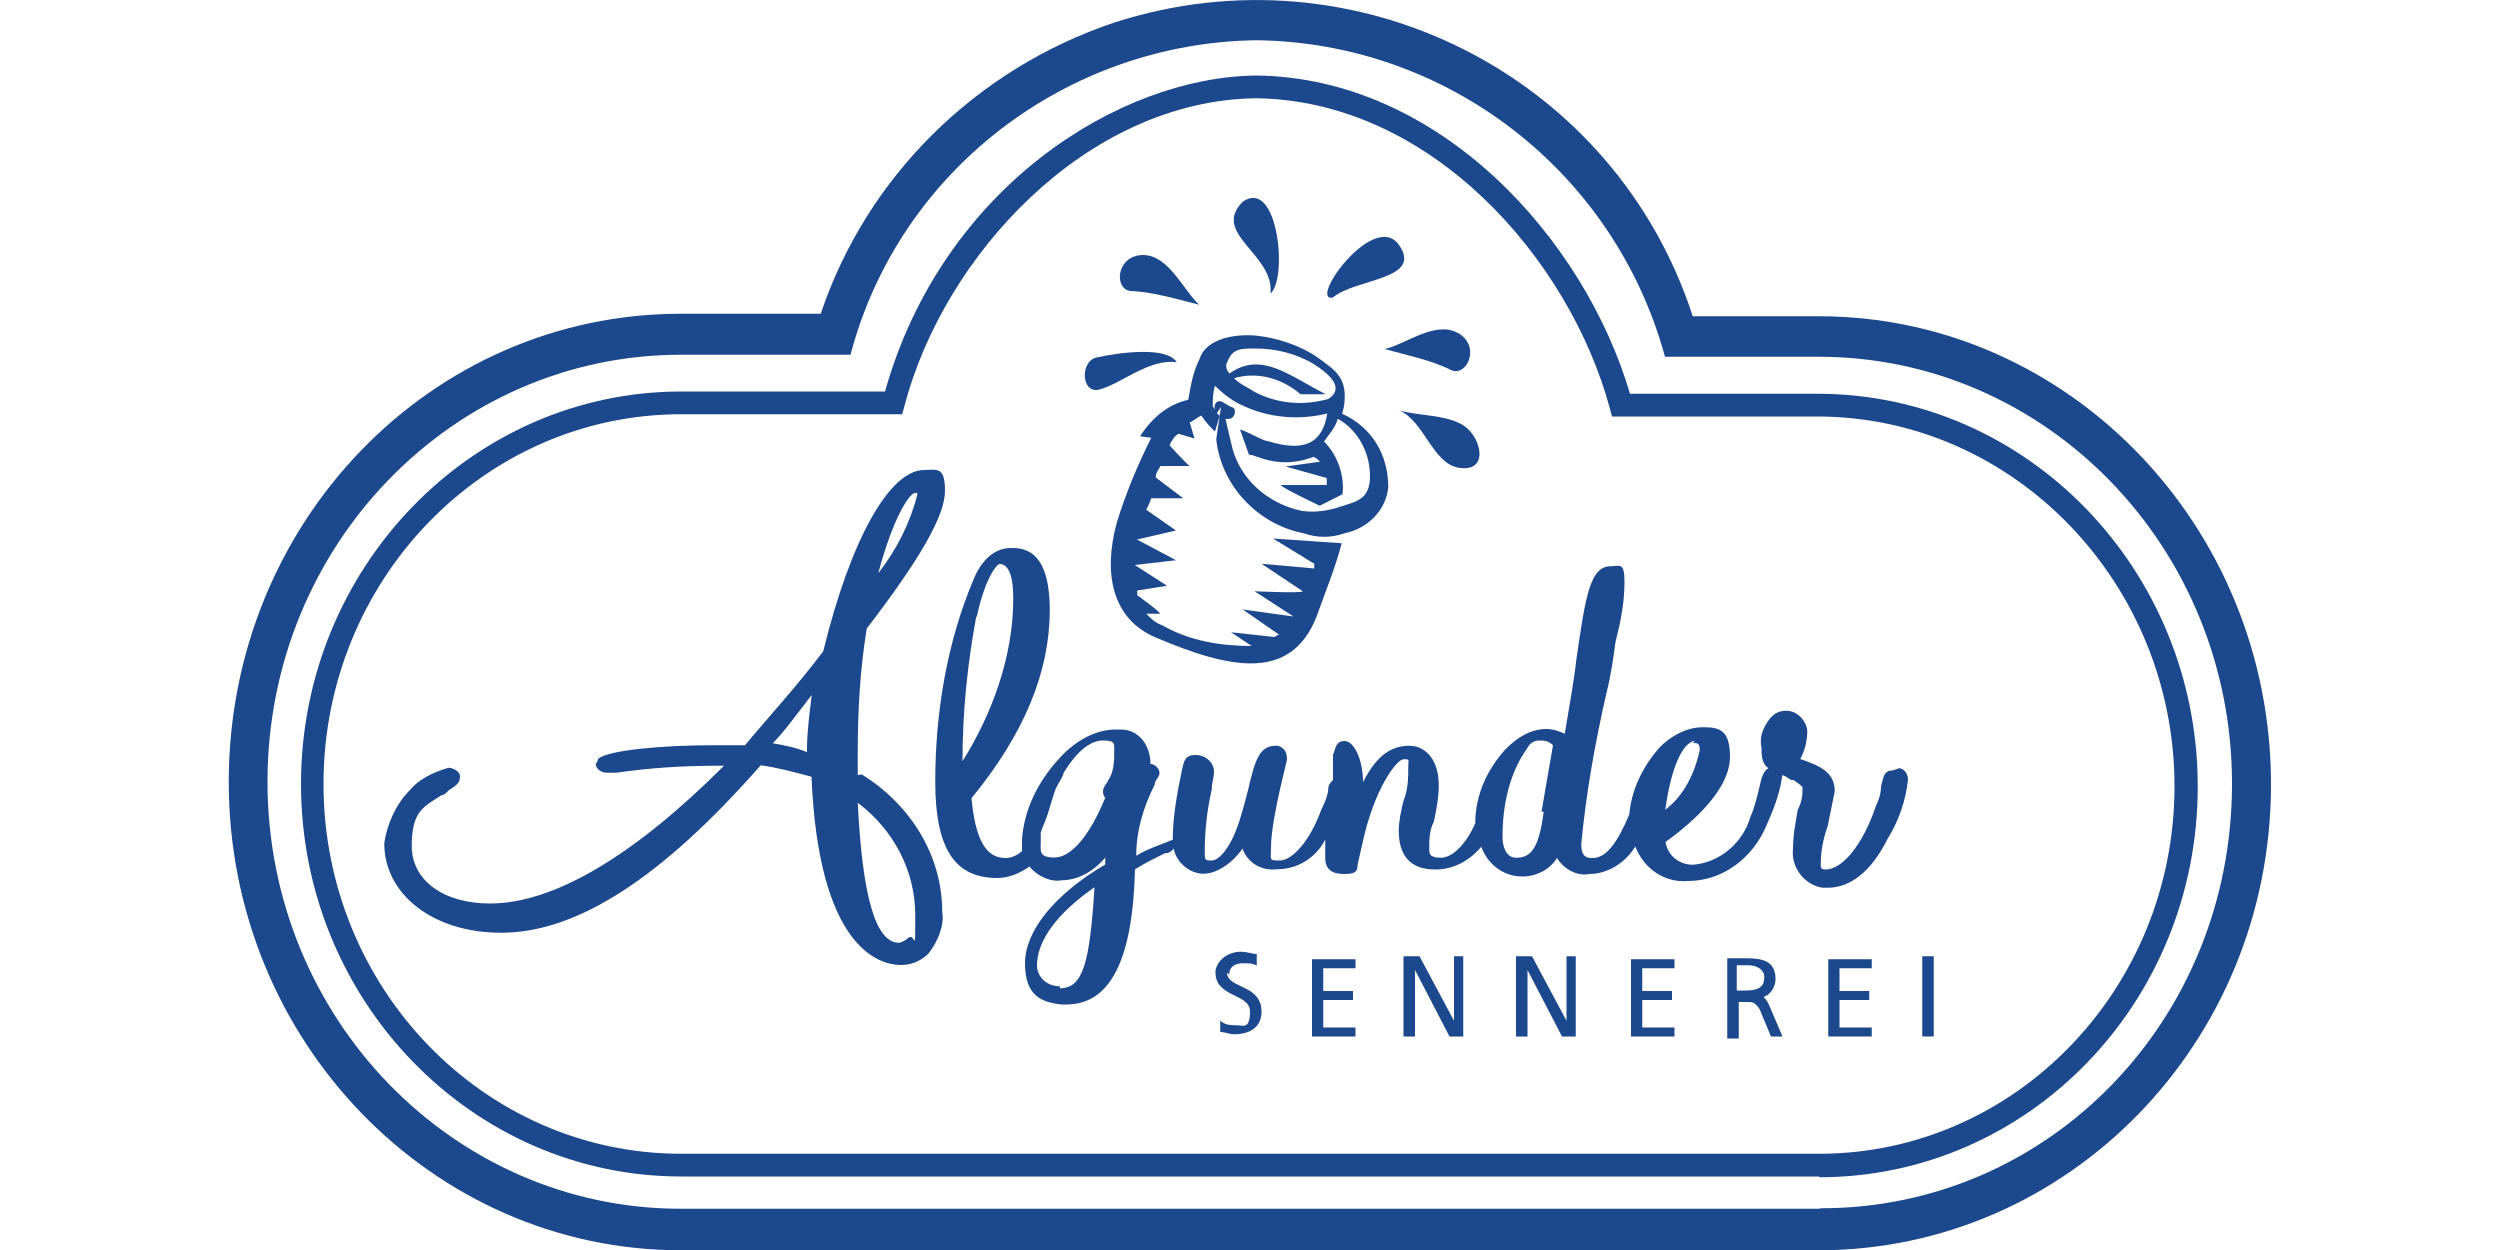 <?xml version="1.0" encoding="UTF-8"?>
<svg xmlns="http://www.w3.org/2000/svg" id="Gruppe_136" data-name="Gruppe 136" version="1.1" viewBox="0 0 1000 500">
  <defs>
    <style>
      .cls-1 {
        fill: none;
      }

      .cls-1, .cls-2 {
        stroke-width: 0px;
      }

      .cls-2 {
        fill: #1c488e;
      }
    </style>
  </defs>
  <g>
    <g id="Pfad_398" data-name="Pfad 398">
      <path class="cls-2" d="M727.6,483.5h-455.3c-90.9,0-165.3-76.1-165.3-170.8s74.4-170.8,165.3-170.8h67.9c19.3-73.4,86.3-124.8,162.4-125.8,76.1.9,143.1,52.3,163.4,126.6h61.5c90.9,0,165.3,76.1,165.3,170.8s-73.4,169.8-164.3,169.8M727.6,126.5h-50.5c-31.3-96.4-134.9-148.6-231.3-117.5-55.1,18.4-99.1,61.5-117.5,116.5h-56c-100,0-180.8,83.5-180.8,187.3s81.6,187.3,180.8,187.3h455.3c99.1,0,180.8-82.6,180.8-186.3s-81.6-187.3-180.8-187.3"></path>
    </g>
    <g id="Pfad_400" data-name="Pfad 400">
      <path class="cls-2" d="M491.7,389.9c0-3.6,2.8-4.6,5.5-4.6s3.6,0,5.5.9v-4.6c-1.9,0-3.6-.9-6.4-.9-4.6,0-9.1,2.8-10.1,7.4v.9c0,10.1,13.8,8.3,13.8,15.6s-2.8,5.5-5.5,5.5h0c-1.9,0-4.6,0-6.4-1.9v4.6c1.9,0,3.6.9,5.5.9,6.4,0,11-2.8,11-9.1,0-11-13.8-9.1-13.8-15.6"></path>
    </g>
    <g id="Pfad_401" data-name="Pfad 401">
      <path class="cls-2" d="M524.8,414.6h17.4v-3.6h-12.9v-11h11.9v-3.6h-11.9v-9.1h12.9v-3.6h-17.4v32.1-1.1Z"></path>
    </g>
    <g id="Pfad_402" data-name="Pfad 402">
      <path class="cls-2" d="M581.6,382.5v25.8h0l-13.8-25.8h-6.4v32.1h4.6v-26.6h0l13.8,26.6h5.5v-32.1h-4.6.9,0Z"></path>
    </g>
    <g id="Pfad_403" data-name="Pfad 403">
      <path class="cls-2" d="M626.6,382.5v25.8h0l-13.8-25.8h-6.4v32.1h4.6v-26.6h0l13.8,26.6h5.5v-32.1h-4.6.9,0Z"></path>
    </g>
    <g id="Pfad_404" data-name="Pfad 404">
      <path class="cls-2" d="M652.4,382.5v32.1h17.4v-3.6h-12.9v-11h11.9v-3.6h-11.9v-9.1h12.9v-3.6h-17.4v-1.1Z"></path>
    </g>
    <g id="Pfad_405" data-name="Pfad 405">
      <path class="cls-2" d="M698.3,396.2h-3.6v-10.1h4.6c3.6,0,6.4,1.9,6.4,4.6s-.6,5.5-7.4,5.5M703.8,399h0c3.6,0,6.4-3.6,6.4-7.4,0-7.4-5.5-8.3-11.9-8.3h-7.4v32.1h4.6v-14.6h2.8c2.8,0,3.6,0,5.5,2.8l4.6,11h4.6l-5.5-12.9c-.9-1.9-1.9-2.8-2.8-3.6"></path>
    </g>
    <g id="Pfad_406" data-name="Pfad 406">
      <path class="cls-2" d="M731.3,414.6h17.4v-3.6h-12.9v-11h11.9v-3.6h-11.9v-9.1h12.9v-3.6h-17.4v32.1-1.1Z"></path>
    </g>
    <g id="Rechteck_404" data-name="Rechteck 404">
      <rect class="cls-2" x="768.9" y="382.5" width="4.6" height="32.1"></rect>
    </g>
    <g id="Pfad_407" data-name="Pfad 407">
      <path class="cls-2" d="M490.9,144.9c1.9-5.5,5.5-5.5,11-5.5,8.3,0,16.5,1.9,23.9,6.4,5.5,3.6,12.5,9.3,5.5,13.8-.9.9.9-.9,0,0-10.1,2.8-20.3,1.9-29.4-2.8-2.8-1.9-5.5-2.8-8.3-5.5,9.1-2.8,19.3,0,26.6,6.4h10.1c-14.6-7.4-25.8-17.4-38.5-8.3-.9-.9-1.9-2.8-.9-4.6M460.5,175.1c-5.5,11-10.1,22-13.8,34-5.5,20.3-1.9,38.5,15.6,45.9,30.3,12.9,54.1,17.4,64.3-8.3,3.6-10.1,7.4-19.3,10.1-29.4l-27.5-1.9,16.5,10.1v1.9l-21.1-1.9,16.5,11h0c0,.9-19.3,0-19.3,0l15.6,10.1h0l-20.3-2.8,14.6,10.1s-.9,0-1.9.9l-17.4-1.9,8.3,5.5c-11.9,0-24.8-1.9-35.8-8.3-2.8-.9-4.6-2.8-6.4-4.6h5.5c0-.9-9.1-7.4-9.1-7.4v-1.9l11.9-1.9-12.9-8.3,16.5-1.9-15.6-8.3h0l15.6-3.6-11.9-8.3s1.9-3.6,1.9-4.6h12.9l-11-8.3c0-1.9.9-2.8,1.9-4.6h11.9c0,.9-8.3-8.3-8.3-8.3.9-1.9,1.9-3.6,3.6-4.6l6.4,1.9-1.9-6.4c1.9-.9,2.8-1.9,4.6-2.8,1.9,2.8,3.6,4.6,5.5,6.4l1.9-6.4c-.9,0-1.9-2.8-2.8-3.6,0-2.8,0-5.5.9-8.3,3.6,3.6,7.4,6.4,11.9,8.3,10.1,4.6,22,5.5,33,2.8-1.9,11.9-9.1,15.6-23.9,11-1.9,0-7.4-3.6-11-4.6l3.6,10.1c1.9,0,2.8.9,3.6.9,7.4,2.8,14.6,2.8,22,0h0c.9,0,1.9.9,2.8,1.9l-13.8,1.9,16.5,4.6v2.8h-18.4c0,.9,15.6,8.3,15.6,8.3l9.1-4.6c.9-7.4-1.9-15.6-7.4-21.1,1.9-2.8,4.6-5.5,5.5-9.1,8.3,4.6,12.9,13.8,12.9,23s-5.5,10.1-11,11.9c-5.5,1.9-11,2.8-16.5,1.9-12.9-2.8-23.9-11.9-27.5-24.8h0s0,.9,0,0h0l-2.8-11.9h0c1.9,0,2.8,0,3.6-1.9.3-.9.4-2.3-.9-2.8h0c-2.8-.9-4.6-3.6-6.4-1.9-1.3,1.4-.4,3,0,4.6l1.9-2.8-1.9,12.9c1.9,18.4,16.5,34,34.9,37.6,5.5,1.9,11,1.9,16.5,0,9.1-1.9,16.5-9.1,17.4-18.4,0-12.9-6.4-23.9-18.4-29.4,0-.9-.9,1.9,0,0,0,0,.9-3.6.9-4.6.9-10.1-3.9-12.9-10.6-17.8-6.4-4.6-16-7.9-24.3-8.8s-20.3.9-23,9.1c0,0,0-.9,0,0-2.8,5.5-3.6,11-4.6,16.5-8.3,1.9-14.6,7.4-19.3,14.6"></path>
    </g>
    <g id="Pfad_408" data-name="Pfad 408">
      <path class="cls-2" d="M587.1,171.5c-6.4-5.9-19.6-4.9-27.5-7.4h0c10.1,4.3,13.4,21.3,23.9,23,11.3,1.8,9.6-9.9,3.6-15.6Z"></path>
    </g>
    <g id="Pfad_410" data-name="Pfad 410">
      <path class="cls-2" d="M533,119.1c9.1-7.8,36.4-7.1,26.6-21.1-9.9-14.1-36.3,22.4-26.6,21.1Z"></path>
    </g>
    <g id="Pfad_411" data-name="Pfad 411">
      <path class="cls-2" d="M438.5,143c-6.5,1.6-6,14.3.9,12.9,8.8-2.1,20.1-12.6,31.3-11-4.1-6.6-23.6-3.8-32.1-1.9Z"></path>
    </g>
    <g id="Pfad_413" data-name="Pfad 413">
      <path class="cls-2" d="M452.2,116.4c9,.3,19.4,3.5,27.5,5.5-6.1-5.4-12.1-19.8-22.4-19.9-10.8,0-11.9,13.6-5.1,14.4Z"></path>
    </g>
    <g id="Pfad_413-2" data-name="Pfad 413-2">
      <path class="cls-2" d="M582.9,133.1c-9-4.9-21.1,4.9-29.1,6.5,8.1,2.3,18.8,4.4,26.8,8.5,6.3,2.6,11.9-9.9,2.4-15h0Z"></path>
    </g>
    <g id="Pfad_414" data-name="Pfad 414">
      <path class="cls-2" d="M497.2,80.6c-13,12.8,12.6,21,11,36.8,7-6,3-46.3-11-36.8Z"></path>
    </g>
    <g id="Pfad_415" data-name="Pfad 415">
      <path class="cls-2" d="M617.5,324.7c-1.9,13.8-4.6,18.4-11,18.4h0c-4.6,0-5.5-5.5-5.5-8.3,0-12.9,2.8-25.8,10.1-35.8.9-1.9,2.8-2.8,4.6-2.8s3.6,0,5.5,1.9l-4.6,26.6h.9ZM443.1,312.7c-.9.9-1.9,2.8-1.9,3.6s0,1.9.9,2.8c-6.4,15.6-13.8,23.9-20.3,23.9s-5.5-2.8-5.5-6.4v-3.6c.9-2.8,1.9-4.6,2.8-7.4s1.9-6.4,2.8-9.1,2.8-4.6,3.6-7.4c5.5-9.1,11-12.9,15.6-12.9s4.6.9,4.6,3.6h0c0,4.6,0,9.1-2.8,12.9M423.9,394.5h0c-4.6,0-8.3-2.8-9.1-7.4v-.9c0-10.1,8.3-21.1,23-31.3-1.9,30.3-4.6,40.4-13.8,40.4M390.7,246.7c3.6-16.5,8.3-21.1,9.1-21.1,3.6,0,5.5,4.6,5.5,13.8,0,23-8.3,45.9-20.3,65.1,0-19.3,1.9-38.5,5.5-57.9M677.1,297.2h0c1.9,0,2.8,0,2.8,2.8-1.9,9.1-6.4,18.4-13.8,23.9,2.8-20.3,8.3-27.5,11.9-27.5M757,308.2h0c-3.6,0-3.6,2.8-4.6,6.4,0,2.8-.9,5.5-1.9,7.4-5.5,16.5-13.8,25.8-20.3,25.8h0c-1.9,0-1.9-.9-1.9-1.9,0-5.5.9-10.1,2.8-15.6.9-4.6,1.9-9.1,2.8-13.8,0-7.4-5.5-10.1-13.8-12.9,1.9-3.6,2.8-7.4,2.8-11s-3.6-8.3-8.3-8.3h0c-2.8,0-4.6.9-6.4,2.8-2.8,3.6-4.6,7.4-3.6,11.9,0,2.8,0,6.4,2.8,8.3-1.9.9-2.8,3.6-3.6,7.4-.9,3.6-1.9,8.3-3.6,11.9-2.8,10.1-11.9,18.4-23,19.3h0c-5.5,0-10.1-3.6-11-9.1h0c16.5-11.9,25.8-23.9,25.8-34s-3.6-11.9-10.1-11.9h-.9c-6.4,0-12.9,3.6-17.4,8.3-6.4,7.4-11,16.5-11.9,26.6-4.6,11-9.1,17.4-14.6,17.4h0c-1.9,0-4.6,0-4.6-5.5,1.9-20.3,5.5-40.4,10.1-60.6,1.9-7.4,2.8-14.6,3.6-20.3,1.9-7.4,3.6-15.6,3.6-23.9s-1.9-6.4-5.5-6.4h0c-8.3,0-10.1,11.9-13.8,37.6-.9,8.3-2.8,18.4-4.6,29.4-1.9-.9-4.6-1.9-7.4-1.9h0c-6.4,0-11.9,3.6-16.5,8.3-7.4,8.3-11.9,18.4-11.9,29.4-3.6,8.3-9.1,13.8-13.8,13.8s-4.6-1.9-4.6-3.6c0-3.6,0-7.4,1.9-11,.9-4.6,1.9-9.1,1.9-14.6,0-9.1-4.6-15.6-11.9-15.6h0c-8.3,0-13.8,5.5-18.4,14.6,0-9.1-3.6-16.5-7.4-16.5s-3.6,3.6-4.6,5.5v10.1c-.9.9-1.9,1.9-1.9,3.6s-.9,4.6-2.8,8.3c-4.6,12.9-11.9,20.3-16.5,20.3s-3.6,0-3.6-5.5,1.9-15.6,3.6-23c.9-3.6,1.9-8.3,2.8-11.9,0-2.8-.9-4.6-3.6-5.5h-.9c-6.4,0-8.3,5.5-11,17.4-.9,3.6-1.9,7.4-3.6,12.9-3.6,11-8.3,15.6-11,15.6s-2.8,0-2.8-3.6c0-8.3.9-16.5,2.8-24.8,0-2.8.9-4.6.9-7.4s-2.8-6.4-7.4-6.4-4.6,2.8-5.5,6.4h0c-1.9,9.1-3.6,18.4-3.6,27.5-4.6,1.9-10.1,3.6-14.6,6.4,0-10.1,2.8-19.3,7.4-28.5,0-1.9,1.9-2.8,1.9-4.6s-1.9-3.6-3.6-3.6h0c0-7.4-4.6-13.8-11.9-13.8h-1.9c-9.1,0-17.4,5.5-23,11.9-8.3,9.1-13.8,20.3-14.6,32.1v4.6c-1.9,1.9-4.6,2.8-6.4,2.8h0c-5.5,0-11.9-2.8-13.8-23.9,21.1-25.8,31.3-50.5,31.3-75.3s-11-24.8-15.6-24.8h0c-5.5,0-11,3.6-14.6,11.9-11,25.8-15.6,54.1-15.6,81.6s8.3,38.5,24.8,38.5h0c4.6,0,9.1-1.9,12.9-4.6,2.8,3.6,8.3,6.4,12.9,5.5h0c6.4,0,12.9-3.6,17.4-9.1v2.8c-20.3,11.9-32.1,26.6-32.1,39.5s6.4,15.6,14.6,16.5h1.9c17.4,0,26.6-17.4,27.5-54.1,4.6-2.8,8.3-4.6,11.9-6.4,1.9,0,2.8-.9,3.6-1.9.9,5.5,6.4,10.1,11.9,10.1s11.9-4.6,15.6-10.1c1.9,5.5,7.4,9.1,13.8,8.3h0c8.3,0,15.6-4.6,19.3-11.9v5.5h0v1.9c0,4.6,2.8,6.4,7.4,6.4s5.5-.9,5.5-3.6l1.9-8.3c4.6-22,13.8-34,16.5-34s1.9,0,1.9,2.8c0,4.6,0,9.1-1.9,13.8-.9,3.6-1.9,8.3-1.9,11.9,0,10.1,4.6,15.6,14.6,15.6h0c7.4,0,13.8-3.6,18.4-9.1,2.8,7.4,9.1,11.9,16.5,11.9h0c5.5,0,11-2.8,13.8-7.4,2.8,4.6,8.3,7.4,12.9,6.4,7.4,0,14.6-4.6,18.4-11,3.6,9.1,11.9,14.6,21.1,13.8h0c13.8,0,25.8-9.1,31.3-22,2.8-6.4,5.5-12.9,6.4-20.3.9,0,1.9.9,3.6,1.9h.9c2.8,1.9,3.6,2.8,3.6,2.8,0,2.8,0,5.5-1.9,9.1-.9,5.5-1.9,10.1-1.9,15.6-.9,7.4,4.6,14.6,11.9,15.6h1.9c9.1,0,17.4-6.4,23.9-19.3,4.6-7.4,7.4-15.6,8.3-23.9,0-2.8-1.9-4.6-3.6-4.6"></path>
    </g>
    <g id="Pfad_416" data-name="Pfad 416">
      <path class="cls-2" d="M363.2,375.2c-.9.9-2.8,1.9-3.6,1.9-9.1,0-14.6-17.4-16.5-56,14.6,11,23,27.5,23,45s0,6.4-2.8,9.1h-.1ZM331.1,345.9h9.1-9.1ZM322.9,300.9c-4.6-1.9-9.1-2.8-13.8-3.6,4.6-4.6,9.1-11,15.6-19.3-.9,7.4-1.9,14.6-1.9,22h0v.9h0ZM366.9,197.1h0v.9c-2.8,11-8.3,22-15.6,31.3,6.4-23.9,12.9-32.1,14.6-32.1M343.1,310v-9.1c0-16.5.9-33,3.6-49.5,21.1-27.5,31.3-45,31.3-55.1s-3.6-8.3-8.3-8.3h0c-13.8,0-29.4,27.5-40.4,72.5-11,14.6-23,27.5-31.3,37.6h-13.8c-18.4,0-41.3,1.9-45,5.5,0,0,0,.9-.9,1.9,0,1.9,1.9,3.6,4.6,3.6h3.6c12.9-1.9,26.6-2.8,39.5-2.8h3.6c-35.8,35.8-67.9,55.1-93.6,55.1h0c-18.4,0-31.3-9.1-31.3-23s4.6-15.6,11.9-20.3c.9,0,1.9-.9,2.8-1.9,2.8-1.9,4.6-2.8,4.6-5.5s-3.6-3.6-4.6-3.6c-6.4,1.9-11.9,4.6-15.6,9.1-5.5,5.5-9.1,13.8-10.1,21.1,0,20.3,19.3,35.8,46.8,35.8h0c30.3,0,64.3-22,103.8-67,6.4.9,13.8,2.8,20.3,4.6,2.8,67.9,26.6,75.3,35.8,75.3h0c4.6,0,8.3-1.9,11-4.6,3.6-4.6,6.4-11,5.5-16.5,0-23-12.9-43.1-32.1-55.1"></path>
    </g>
    <path class="cls-2" d="M727.8,470.6h-455.3c-83.9,0-152.1-70.5-152.1-157s68.3-157,152.1-157h81.5c22.9-81.3,93.3-125.8,148.5-126.4,73.6.9,131.3,65.5,149.5,127.3h75c83.9,0,152.1,70.5,152.1,157.1s-67.9,156.3-151.4,156.3v-.3ZM272.4,165.7c-78.9,0-143,66.4-143,147.9s64.1,147.9,143,147.9h455.3c78.4,0,142.1-66,142.1-147s-64.1-147.9-143-147.9h-82l-.9-3.4c-16.1-59.4-71.3-123-141.5-123.9-68,.9-124.9,63.1-140.6,123l-.9,3.4h-88.5,0Z"></path>
  </g>
  <rect class="cls-1" width="1000" height="500"></rect>
</svg>
